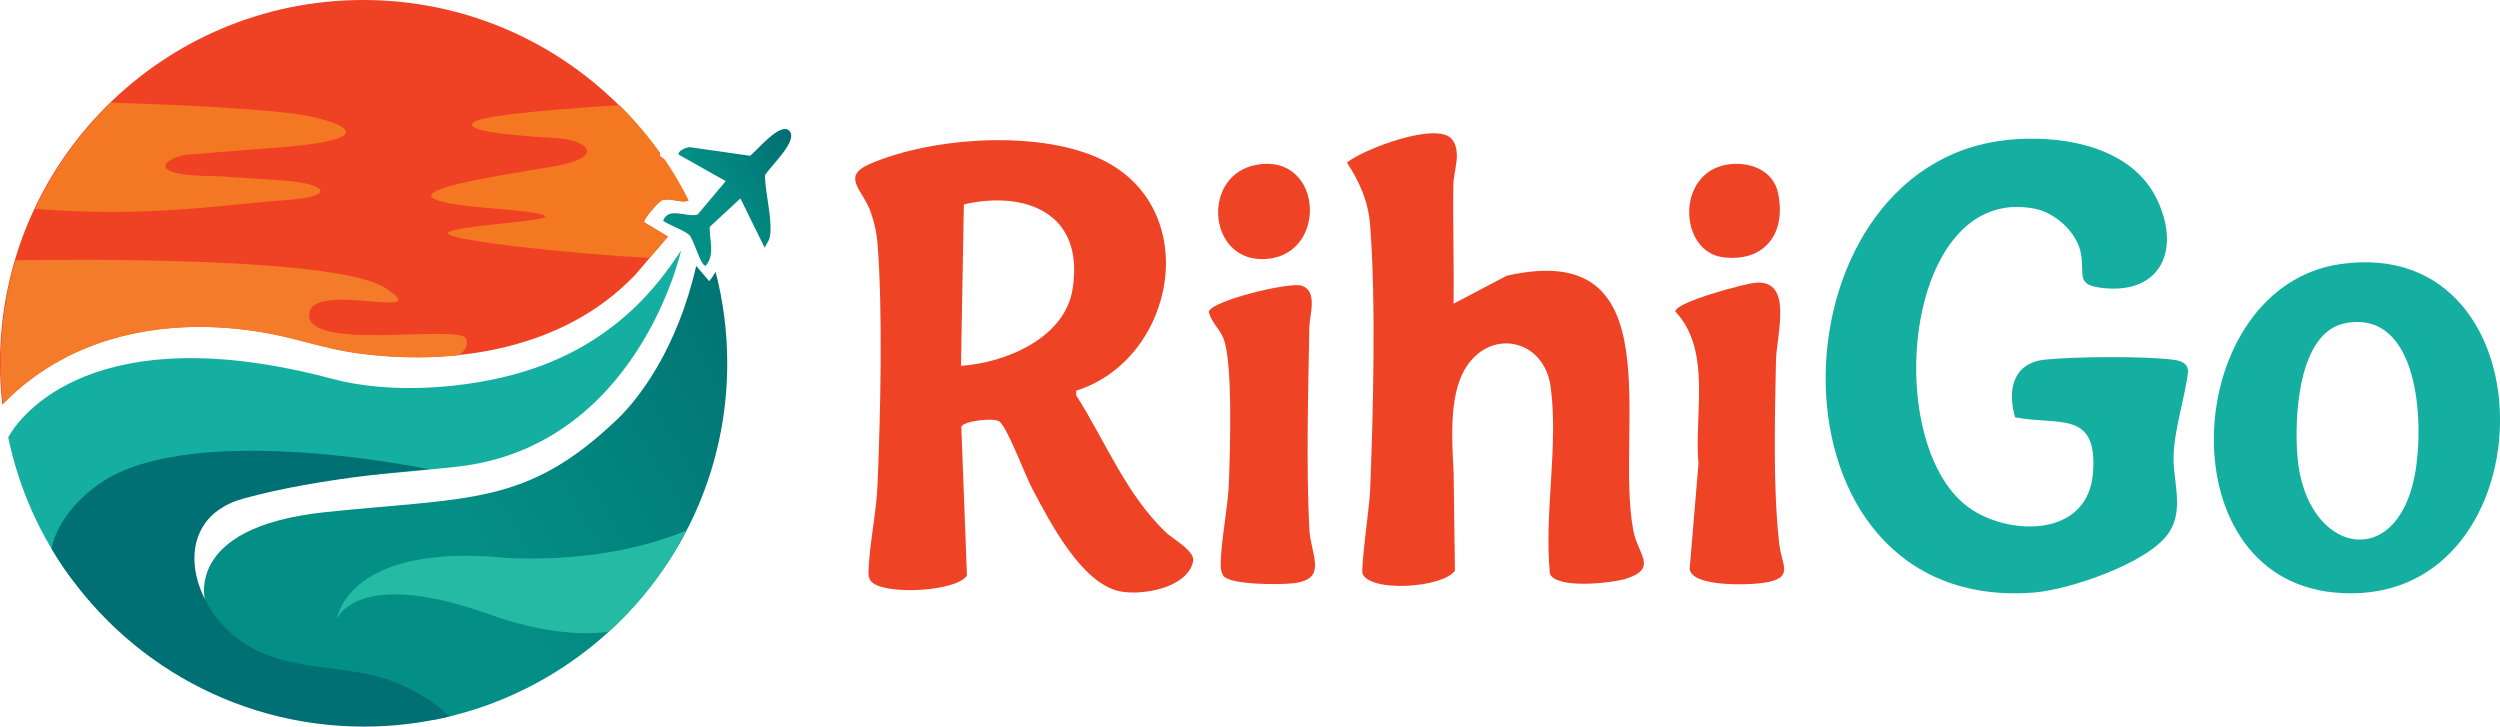 <?xml version="1.0" encoding="UTF-8"?>
<svg id="Layer_2" data-name="Layer 2" xmlns="http://www.w3.org/2000/svg" xmlns:xlink="http://www.w3.org/1999/xlink" viewBox="0 0 461.4 134.1">
  <defs>
    <style>
      .cls-1 {
        fill: #ef4326;
      }

      .cls-2 {
        fill: url(#linear-gradient-2);
      }

      .cls-3 {
        fill: #f47b29;
      }

      .cls-4 {
        fill: url(#linear-gradient);
      }

      .cls-5 {
        fill: #f47721;
      }

      .cls-6 {
        fill: #24baa4;
      }

      .cls-7 {
        fill: #f47723;
      }

      .cls-8 {
        fill: #14afa1;
      }

      .cls-9 {
        fill: #007074;
      }

      .cls-10 {
        fill: #ef4123;
      }
    </style>
    <linearGradient id="linear-gradient" x1="54.95" y1="121.53" x2="153.16" y2="64.83" gradientUnits="userSpaceOnUse">
      <stop offset=".33" stop-color="#048f86"/>
      <stop offset=".64" stop-color="#02817d"/>
      <stop offset="1" stop-color="#016e70"/>
    </linearGradient>
    <linearGradient id="linear-gradient-2" x1="123.41" y1="42.53" x2="148.11" y2="28.27" xlink:href="#linear-gradient"/>
  </defs>
  <g id="Layer_1-2" data-name="Layer 1">
    <g>
      <g>
        <path class="cls-4" d="M134.22,67.05c0-5.83-.75-11.49-2.15-16.88-.41.68-.99,1.57-1.19,1.72l-2.39-2.82c-3.53,15.51-10.74,24.64-14.48,28.23-16.82,16.09-27.17,14.42-53.96,17.22-26.8,2.8-22.08,16.88-22.08,16.88.81,5.03,1.81,12.02,24.43,15.09,8.83,1.2,14.34,3.72,17.77,6.35,30.81-6.05,54.05-33.2,54.05-65.78Z"/>
        <path class="cls-8" d="M96.69,68.59c-10.73,3.24-24.69,4.18-35.32,1.34C17.38,58.2,3.61,76.77,1.52,80.72c1.98,9.56,6,18.38,11.59,25.98l21.73-17.27s15.6.27,49.2-3.26c33.6-3.53,41.65-39.89,41.65-39.89-2.25,3.08-10.04,16.57-29,22.3Z"/>
        <path class="cls-10" d="M117.11,50.87l6.16-7.2-4.36-2.63c-.34-.49,2.79-3.94,3.26-4.09,1.54-.49,3.4.58,4.86.11-1.35-2.7-2.88-5.3-4.57-7.77-.2-.15-.4-.3-.61-.43-.07-.16-.07-.32-.03-.48C109.67,11.2,89.67,0,67.05,0,30.02,0,0,30.02,0,67.05c0,2.58.15,5.11.43,7.61,13.19-13.7,32.39-16.39,49.68-13.05,5.12.99,10.1,2.72,15.27,3.47,17.72,2.58,38.43-.35,51.72-14.22Z"/>
        <path class="cls-9" d="M67.17,134.1c5.42,0,10.69-.65,15.74-1.86-3.11-3.23-8.22-5.79-11.53-6.88-7.86-2.58-16.44-1.6-24.06-5.35-12.18-5.99-17.02-23.9-2.47-27.97,14.38-4.03,34.31-5.42,34.31-5.42,0,0-42.12-8.91-59.82,2-3.97,2.45-8.86,7.31-9.82,12.66,11.69,19.65,33.13,32.82,57.66,32.82Z"/>
        <path class="cls-2" d="M141.14,45.75l-4.49-9.13-5.67,5.26c-.05,2.46,1.02,5.22-.76,7.19-.9.01-2.2-4.9-2.97-5.66-.88-.88-3.71-1.84-4.87-2.65,1.01-2.7,4.32-.57,6.37-1.16l5.19-6.17-8.58-4.83c-.72-.56,1.57-1.6,2.03-1.42l11.06,1.57c1.23-.93,5.77-6.57,7.33-4.48,1.42,1.9-3.72,6.51-4.61,8.11.07,3.3,1.28,7.54,1,10.76-.12,1.34-.59,1.49-1.04,2.62Z"/>
        <path class="cls-6" d="M90.32,102.7c-26.62-1.59-28.16,11.64-28.16,11.64,0,0,3.38-9.79,28.21-.93,9.25,3.3,16.49,3.84,21.94,3.22,5.84-5.32,10.74-11.66,14.41-18.73-17.39,7.2-36.39,4.8-36.39,4.8Z"/>
        <path class="cls-3" d="M57.05,58.18c-.11-6.73,24.08,1.44,14.04-5.05-8.75-5.66-56.21-5.29-68.23-5.1C1.08,54.07.12,60.44.12,67.05c0,2.54.15,5.05.42,7.52,13.19-13.58,32.32-16.25,49.55-12.92,5.12.99,10.1,2.72,15.27,3.47,6.21.9,12.78,1.13,19.27.45,1.55-1,1.75-2.16,1.38-3.06-1.11-2.76-28.87,2.4-28.98-4.33Z"/>
        <path class="cls-5" d="M123.26,43.66l-4.36-2.63c-.34-.49,2.79-3.94,3.26-4.09,1.58-.5,3.48.63,4.96.07-1.31-2.61-2.78-5.12-4.4-7.52-.28-.23-.57-.45-.88-.65-.09-.2-.07-.4,0-.6-2.24-3.15-4.75-6.1-7.5-8.82-8.58.51-24.88,1.67-26.88,3.13-2.73,1.99,11.79,2.7,16.06,3.02,4.27.32,8.92,3.34-1.47,5.16-10.39,1.83-37.65,5.56-11.35,7.71,26.31,2.14-7.96,2.7-8.03,4.61-.05,1.34,22.25,3.74,37.2,4.58l3.38-3.95Z"/>
        <path class="cls-7" d="M6.46,38.56c21.08,1.64,34.72-.8,45.84-1.59,7.3-.52,7.76-1.68,5.96-2.54-1.22-.58-4.03-.99-5.36-1.08l-12.34-.81c-.25-.02-.51-.02-.76-.03-14.03-.06-8.96-3.56-5.18-3.96.63-.07,18.75-1.49,18.75-1.49,18.87-1.82,7.21-4.91,3.68-5.62-7.01-1.42-27.21-2.21-36.56-2.51-5.79,5.61-10.56,12.26-14.03,19.64Z"/>
      </g>
      <g>
        <path class="cls-1" d="M198.62,72.11v.84c5.53,8.73,9.07,18.03,16.47,25.24,1.34,1.3,5.53,3.47,5.11,5.44-1.08,4.98-9.69,6.36-13.64,5.48-6.98-1.55-12.69-12.59-16.01-18.85-1.38-2.61-4.48-10.99-6.03-12.42-.91-.84-6.76-.16-7.1.94l1.04,27.46c-2.11,3.03-15.28,3.6-17.61,1.13-.64-.68-.58-1.4-.54-2.28.18-4.78,1.43-10.5,1.64-15.48.55-12.88,1-32.15,0-44.75-.15-1.9-.6-3.8-1.2-5.58-1.44-4.25-5.67-6.67-.17-9.04,11.41-4.92,30.59-6.21,42.03-1.13,19.72,8.75,14.61,37.12-4,43ZM177.36,67.52c7.69-.49,19.13-4.84,20.6-14.18,2.27-14.38-9.12-18.15-20.07-15.62l-.53,29.8Z"/>
        <path class="cls-8" d="M370.22,25.85c9.46-1.04,22.97.77,27.85,10.9,4.48,9.31.72,17.31-9.42,16.46-5.78-.48-3.82-2.26-4.61-6.48-.74-3.95-4.81-7.45-8.36-8.18-24.59-5.04-28.76,44.58-11.67,55.57,7.47,4.81,21.36,4.87,22.27-6.83s-6.35-8.71-14.38-10.27c-1.54-5.46-.14-10.08,5.6-10.66,5.44-.55,18.09-.65,23.42.01,1.27.16,2.7.44,2.93,2.03-.59,5.12-2.63,10.9-2.7,16.06-.05,4.59,2.07,9.99-1.12,14.22-4.11,5.44-18.25,10.18-24.65,10.68-51.25,3.99-49.5-78.62-5.15-83.5Z"/>
        <path class="cls-1" d="M268.26,56.05l9.82-5.16c31.11-7.08,19.85,28.47,23.37,47.04.85,4.45,4.58,6.96-1.29,8.86-2.57.83-12.8,1.98-14.1-.86-1.12-11.03,1.61-23.63.13-34.53-1.22-9.02-11.44-10.95-15.91-3.13-2.89,5.06-2.29,13.3-2,19l.24,18.08c-2.4,3.18-15.55,4-17.04.56-.38-.88,1.29-12.83,1.38-15.15.58-14.25,1.11-35.4,0-49.33-.35-4.34-1.99-7.95-4.27-11.43,3.14-2.53,16.71-7.66,19.39-4.29,1.82,2.29.31,5.79.26,8.27-.14,7.35.15,14.74.02,22.09Z"/>
        <path class="cls-8" d="M431.87,48.75c40.35-5.88,38.79,64.6-1.19,60.59-31.36-3.14-27.86-56.36,1.19-60.59ZM432.92,59.63c-8.81,1.63-9.52,17.38-8.89,24.78,1.5,17.6,18.19,21.43,21.64,3.29,1.86-9.76.73-30.57-12.75-28.07Z"/>
        <path class="cls-1" d="M225.86,106.35c-.38-.4-.57-1.25-.57-1.84-.02-4.44,1.35-10.72,1.52-15.48.21-5.7.74-22.02-.98-26.5-.74-1.93-2.29-2.99-2.73-4.99.44-2.03,14.89-5.55,17.14-4.81,3.05.99,1.44,5.51,1.41,7.6-.2,11.89-.6,25.54,0,37.3.24,4.79,3.54,9.23-2.9,10.01-2.37.29-11.36.34-12.89-1.28Z"/>
        <path class="cls-1" d="M323.97,52.18c7.09-.62,3.89,9.58,3.8,14.46-.2,10.65-.57,23.33.61,33.78.45,3.97,2.95,6.31-3.02,7.17-2.52.36-12.96.81-13.52-2.54l1.63-19.45c-.82-9.25,2.5-20.89-4.27-28.11-.03-1.71,12.82-5.14,14.77-5.31Z"/>
        <path class="cls-1" d="M231.97,30.4c12.5-2.18,13.29,17.54.84,17.42-10.01-.1-10.98-15.65-.84-17.42Z"/>
        <path class="cls-1" d="M318.62,30.4c3.88-.7,8.7.75,9.59,5.44,1.49,7.87-3.1,12.59-10.26,11.63-8.03-1.07-8.7-15.37.67-17.07Z"/>
      </g>
    </g>
  </g>
</svg>